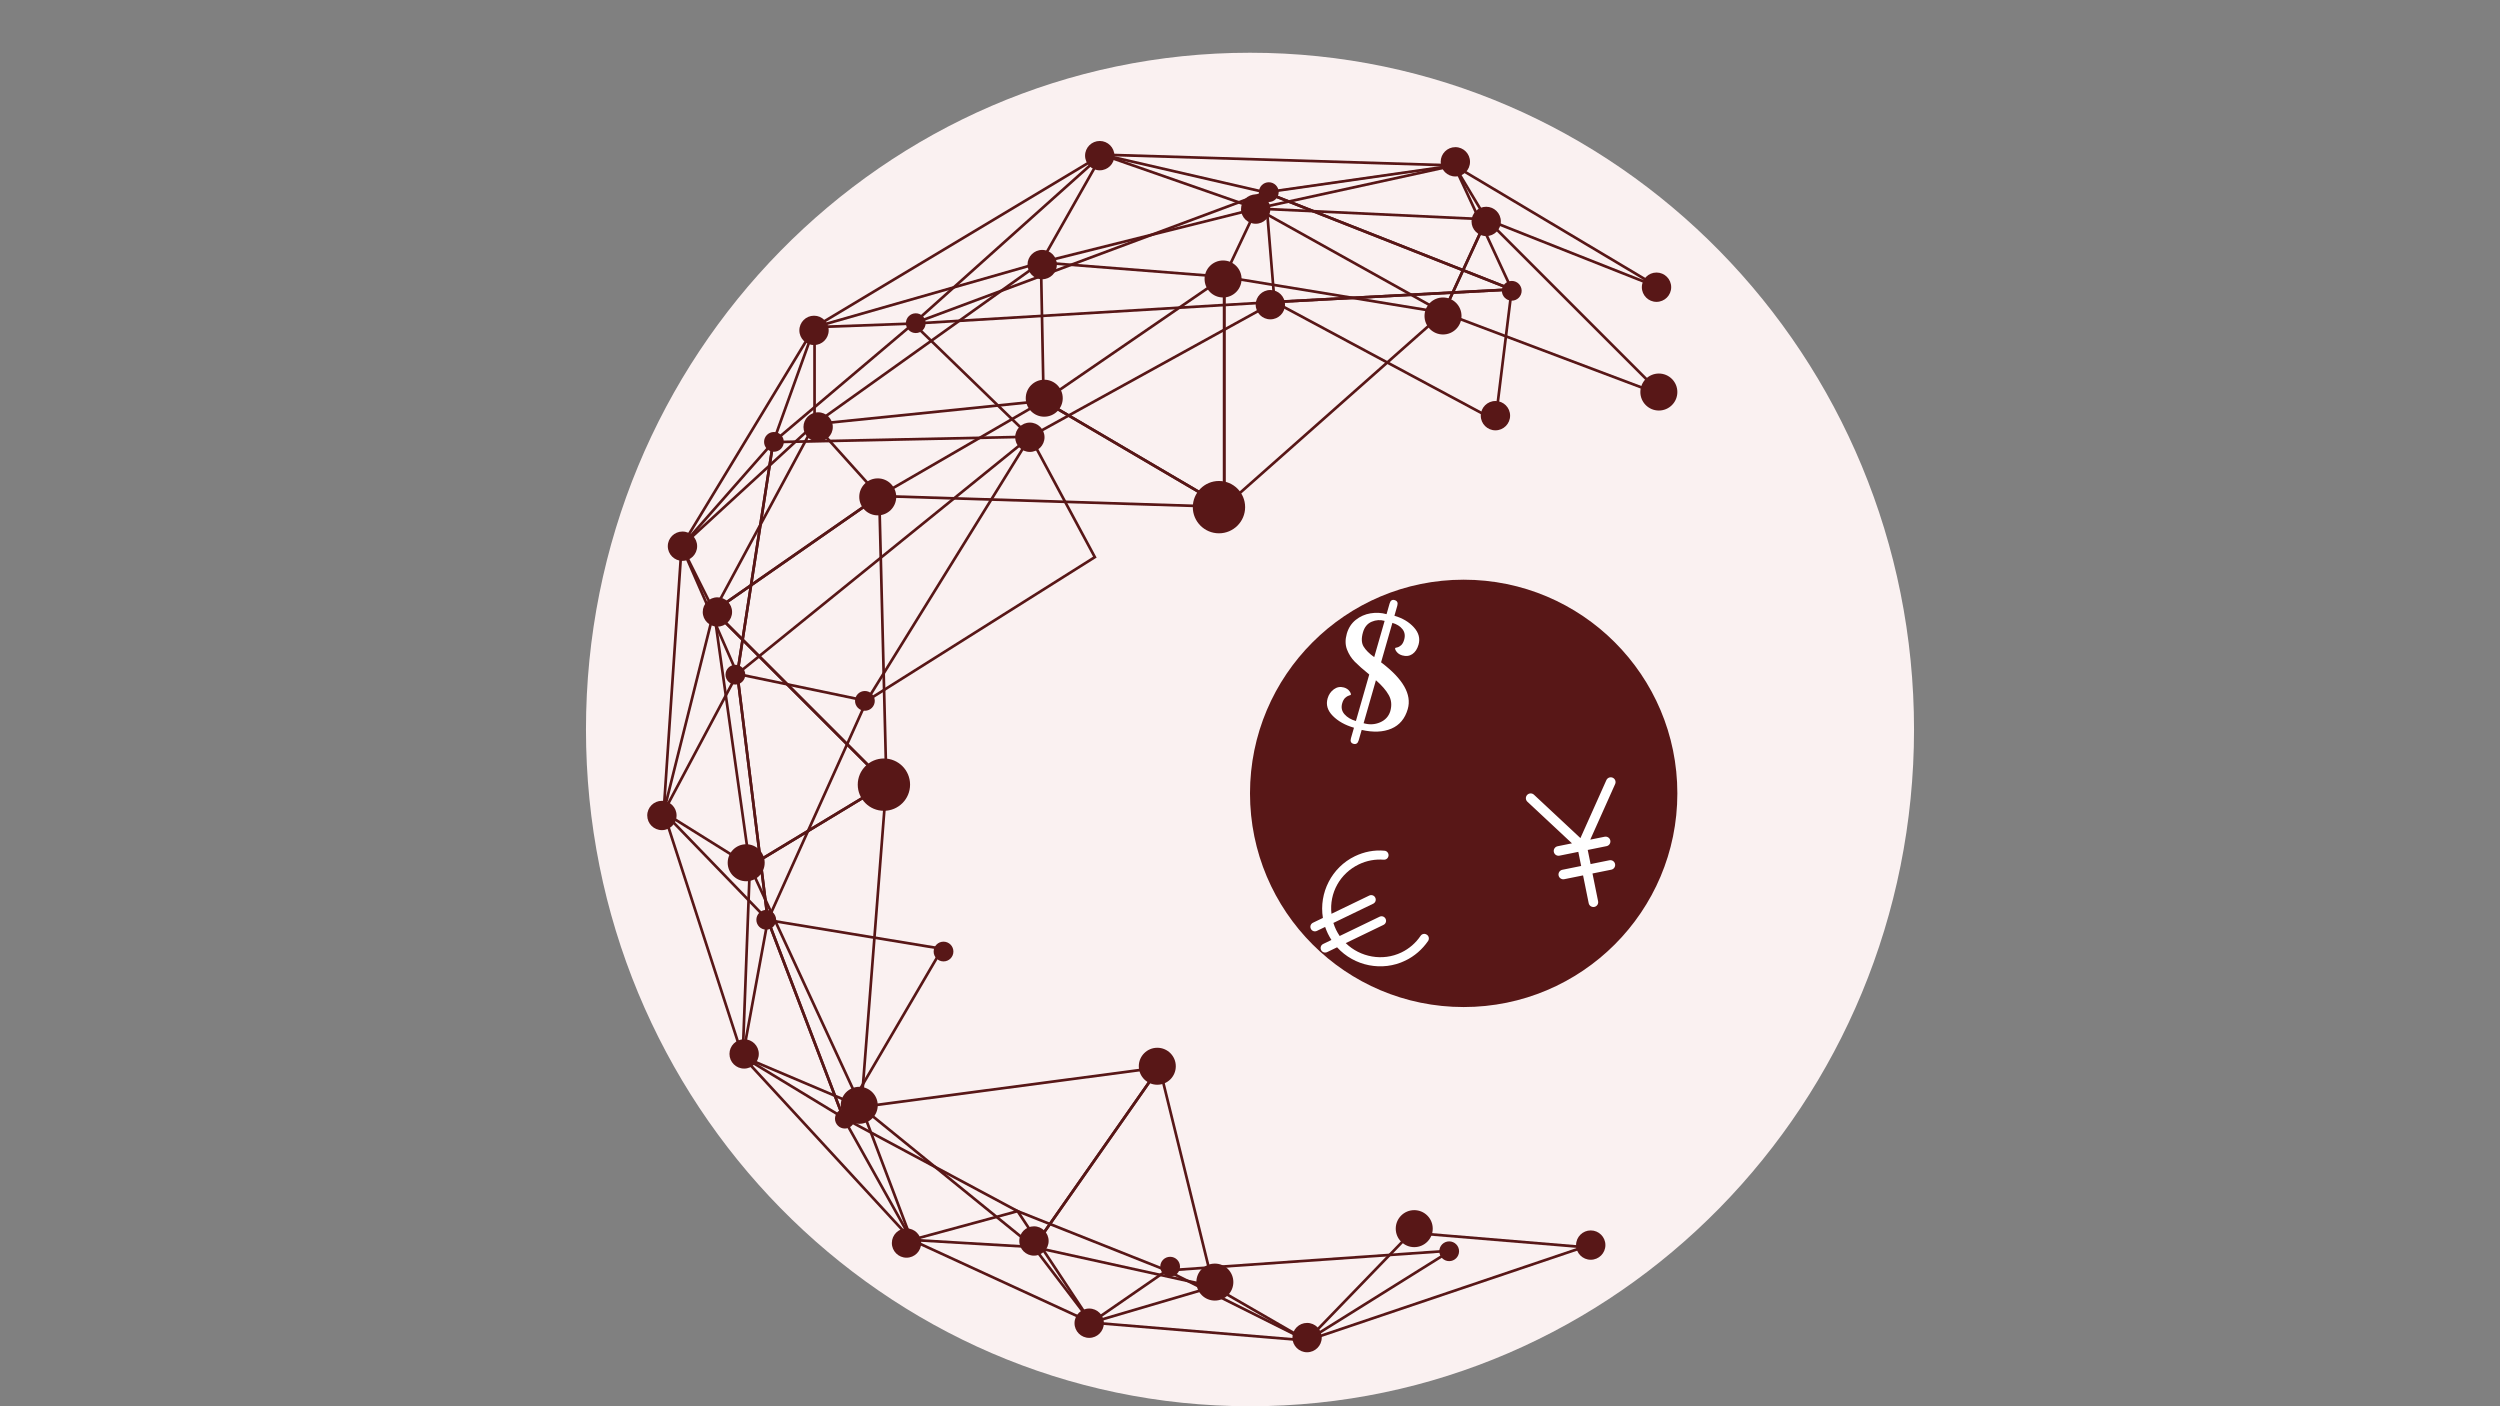 <svg xmlns="http://www.w3.org/2000/svg" xmlns:xlink="http://www.w3.org/1999/xlink" width="1920" zoomAndPan="magnify" viewBox="0 0 1440 810" height="1080" preserveAspectRatio="xMidYMid meet" version="1.0"><rect x="0" y="0" width="1440" height="810" fill="#808080" stroke="none"/><defs><g/><clipPath id="0e1884cc26"><path d="M 337.52 30.379 L 1102.48 30.379 L 1102.48 810 L 337.52 810 Z M 337.52 30.379 " clip-rule="nonzero"/></clipPath><clipPath id="fac93a20ee"><path d="M 720 30.379 C 508.762 30.379 337.52 204.902 337.52 420.188 C 337.52 635.477 508.762 810 720 810 C 931.238 810 1102.48 635.477 1102.48 420.188 C 1102.48 204.902 931.238 30.379 720 30.379 Z M 720 30.379 " clip-rule="nonzero"/></clipPath><clipPath id="3afa6e9eef"><path d="M 944 215 L 966.062 215 L 966.062 237 L 944 237 Z M 944 215 " clip-rule="nonzero"/></clipPath><clipPath id="915aa81e9d"><path d="M 744.246 762 L 762 762 L 762 778.902 L 744.246 778.902 Z M 744.246 762 " clip-rule="nonzero"/></clipPath><clipPath id="b62b8f9475"><path d="M 372.812 461 L 390 461 L 390 479 L 372.812 479 Z M 372.812 461 " clip-rule="nonzero"/></clipPath><clipPath id="0d22ec1063"><path d="M 720 333.902 L 966.156 333.902 L 966.156 580.059 L 720 580.059 Z M 720 333.902 " clip-rule="nonzero"/></clipPath><clipPath id="bb37bac251"><path d="M 843.078 333.902 C 775.105 333.902 720 389.004 720 456.98 C 720 524.953 775.105 580.059 843.078 580.059 C 911.051 580.059 966.156 524.953 966.156 456.98 C 966.156 389.004 911.051 333.902 843.078 333.902 Z M 843.078 333.902 " clip-rule="nonzero"/></clipPath><clipPath id="25e11f3a4d"><path d="M 878 447 L 931 447 L 931 523 L 878 523 Z M 878 447 " clip-rule="nonzero"/></clipPath><clipPath id="30c788ca58"><path d="M 878.168 456.98 L 930.363 446.43 L 944.777 517.734 L 892.582 528.285 Z M 878.168 456.98 " clip-rule="nonzero"/></clipPath><clipPath id="b15826cac2"><path d="M 878.168 456.98 L 930.363 446.43 L 944.777 517.734 L 892.582 528.285 Z M 878.168 456.98 " clip-rule="nonzero"/></clipPath><clipPath id="ef172f1701"><path d="M 754 489 L 824 489 L 824 557 L 754 557 Z M 754 489 " clip-rule="nonzero"/></clipPath><clipPath id="4a17b71d65"><path d="M 743.43 511.043 L 796.785 485.277 L 825.809 545.387 L 772.457 571.152 Z M 743.43 511.043 " clip-rule="nonzero"/></clipPath><clipPath id="e9493830a3"><path d="M 743.43 511.043 L 796.785 485.277 L 825.809 545.387 L 772.457 571.152 Z M 743.43 511.043 " clip-rule="nonzero"/></clipPath></defs><g clip-path="url(#0e1884cc26)"><g clip-path="url(#fac93a20ee)"><path fill="#faf1f1" d="M 337.52 30.379 L 1102.48 30.379 L 1102.48 810.277 L 337.52 810.277 Z M 337.52 30.379 " fill-opacity="1" fill-rule="nonzero"/></g></g><path fill="#581717" d="M 634.992 89.926 L 529.68 184.203 L 726.258 110.984 Z M 522.523 188.523 L 634.551 88.23 L 634.945 88.324 L 731.645 110.633 L 729.227 111.539 L 522.523 188.523 " fill-opacity="1" fill-rule="nonzero"/><path fill="#581717" d="M 731.965 111.168 L 869.219 165.27 L 837.16 96.141 Z M 872.262 168.133 L 870.453 167.422 L 725.938 110.457 L 838.086 94.438 L 872.262 168.133 " fill-opacity="1" fill-rule="nonzero"/><path fill="#581717" d="M 674.922 732.359 L 752.715 771.262 L 832.504 721.391 Z M 752.801 773.039 L 669.141 731.207 L 838.605 719.41 L 752.801 773.039 " fill-opacity="1" fill-rule="nonzero"/><path fill="#581717" d="M 588.141 699.27 L 628.773 760.707 L 670.395 731.969 Z M 628.352 762.887 L 627.918 762.223 L 584.121 695.996 L 673.664 731.602 L 628.352 762.887 " fill-opacity="1" fill-rule="nonzero"/><path fill="#581717" d="M 487.711 645.75 L 525.449 713.285 L 584.043 697.391 Z M 524.684 715.098 L 483.766 641.875 L 588.219 697.867 L 524.684 715.098 " fill-opacity="1" fill-rule="nonzero"/><path fill="#581717" d="M 428.641 608.242 L 484.207 641.973 L 442.535 532.832 Z M 487.27 645.648 L 426.922 609.012 L 442.012 527.105 L 487.27 645.648 " fill-opacity="1" fill-rule="nonzero"/><path fill="#581717" d="M 383.195 467.738 L 441.219 527.758 L 424.203 390.711 Z M 443.328 532.176 L 381.289 468.004 L 381.559 467.508 L 425.145 385.648 L 443.328 532.176 " fill-opacity="1" fill-rule="nonzero"/><path fill="#581717" d="M 393.504 314.84 L 424.316 385.422 L 444.199 257.18 Z M 425.035 390.938 L 391.684 314.555 L 392.008 314.188 L 446.547 252.16 L 425.035 390.938 " fill-opacity="1" fill-rule="nonzero"/><path fill="#581717" d="M 469.73 189.191 L 447.086 252.207 L 523.887 187.223 Z M 443.664 257.133 L 468.625 187.676 L 528.316 185.508 L 443.664 257.133 " fill-opacity="1" fill-rule="nonzero"/><path fill="#581717" d="M 729.828 111.992 L 734.84 173.129 L 867.137 166.117 Z M 733.414 174.762 L 728.074 109.633 L 874.344 167.285 L 733.414 174.762 " fill-opacity="1" fill-rule="nonzero"/><path fill="#581717" d="M 527.906 187.035 L 593.504 250.609 L 730.746 174.922 Z M 593.242 252.523 L 592.836 252.125 L 524.293 185.691 L 526.055 185.59 L 737.512 172.965 L 593.242 252.523 " fill-opacity="1" fill-rule="nonzero"/><path fill="#581717" d="M 446.043 255.434 L 425.754 386.312 L 591.125 252.387 Z M 423.598 390.047 L 444.707 253.906 L 595.625 250.742 L 423.598 390.047 " fill-opacity="1" fill-rule="nonzero"/><path fill="#581717" d="M 425.578 389.164 L 442.707 527.125 L 498.09 404.266 Z M 441.844 532.812 L 423.773 387.195 L 500.301 403.145 L 499.902 404.023 L 441.844 532.812 " fill-opacity="1" fill-rule="nonzero"/><path fill="#581717" d="M 593.328 253.117 L 501.621 401.262 L 629.605 320.637 Z M 496.766 406.152 L 593.422 250.016 L 631.66 321.18 L 631.047 321.562 L 496.766 406.152 " fill-opacity="1" fill-rule="nonzero"/><path fill="#581717" d="M 736.945 174.57 L 860.793 241.031 L 869.855 167.52 Z M 862.059 243.469 L 861.059 242.938 L 731.316 173.316 L 871.625 165.875 L 871.512 166.797 L 862.059 243.469 " fill-opacity="1" fill-rule="nonzero"/><path fill="#581717" d="M 443.48 530.953 L 485.891 642.023 L 541.422 547.113 Z M 485.59 645.602 L 441.062 528.984 L 442.398 529.207 L 543.902 545.945 L 543.332 546.922 L 485.59 645.602 " fill-opacity="1" fill-rule="nonzero"/><path fill="#581717" d="M 492.328 644.355 C 492.328 647.5 489.777 650.043 486.637 650.043 C 483.492 650.043 480.949 647.5 480.949 644.355 C 480.949 641.215 483.492 638.664 486.637 638.664 C 489.777 638.664 492.328 641.215 492.328 644.355 " fill-opacity="1" fill-rule="nonzero"/><path fill="#581717" d="M 840.422 720.723 C 840.422 723.863 837.871 726.414 834.73 726.414 C 831.586 726.414 829.043 723.863 829.043 720.723 C 829.043 717.582 831.586 715.035 834.73 715.035 C 837.871 715.035 840.422 717.582 840.422 720.723 " fill-opacity="1" fill-rule="nonzero"/><path fill="#581717" d="M 503.871 403.707 C 503.871 406.852 501.32 409.398 498.18 409.398 C 495.035 409.398 492.492 406.852 492.492 403.707 C 492.492 400.566 495.035 398.016 498.18 398.016 C 501.32 398.016 503.871 400.566 503.871 403.707 " fill-opacity="1" fill-rule="nonzero"/><path fill="#581717" d="M 533.172 186.145 C 533.172 189.289 530.625 191.84 527.484 191.84 C 524.34 191.84 521.797 189.289 521.797 186.145 C 521.797 183.004 524.34 180.457 527.484 180.457 C 530.625 180.457 533.172 183.004 533.172 186.145 " fill-opacity="1" fill-rule="nonzero"/><path fill="#581717" d="M 876.469 167.496 C 876.469 170.641 873.918 173.191 870.781 173.191 C 867.637 173.191 865.086 170.641 865.086 167.496 C 865.086 164.359 867.637 161.809 870.781 161.809 C 873.918 161.809 876.469 164.359 876.469 167.496 " fill-opacity="1" fill-rule="nonzero"/><path fill="#581717" d="M 736.527 110.668 C 736.527 113.809 733.977 116.359 730.832 116.359 C 727.691 116.359 725.145 113.809 725.145 110.668 C 725.145 107.523 727.691 104.98 730.832 104.98 C 733.977 104.98 736.527 107.523 736.527 110.668 " fill-opacity="1" fill-rule="nonzero"/><path fill="#581717" d="M 429.277 388.609 C 429.277 391.754 426.73 394.305 423.59 394.305 C 420.445 394.305 417.895 391.754 417.895 388.609 C 417.895 385.469 420.445 382.922 423.59 382.922 C 426.73 382.922 429.277 385.469 429.277 388.609 " fill-opacity="1" fill-rule="nonzero"/><path fill="#581717" d="M 451.477 254.523 C 451.477 257.668 448.93 260.211 445.789 260.211 C 442.645 260.211 440.102 257.668 440.102 254.523 C 440.102 251.383 442.645 248.832 445.789 248.832 C 448.93 248.832 451.477 251.383 451.477 254.523 " fill-opacity="1" fill-rule="nonzero"/><path fill="#581717" d="M 549.16 548.09 C 549.16 551.234 546.609 553.777 543.469 553.777 C 540.324 553.777 537.777 551.234 537.777 548.09 C 537.777 544.949 540.324 542.398 543.469 542.398 C 546.609 542.398 549.16 544.949 549.16 548.09 " fill-opacity="1" fill-rule="nonzero"/><path fill="#581717" d="M 447.039 529.805 C 447.039 532.945 444.488 535.492 441.348 535.492 C 438.203 535.492 435.66 532.945 435.66 529.805 C 435.66 526.66 438.203 524.109 441.348 524.109 C 444.488 524.109 447.039 526.66 447.039 529.805 " fill-opacity="1" fill-rule="nonzero"/><path fill="#581717" d="M 679.695 729.602 C 679.695 732.746 677.145 735.289 674.004 735.289 C 670.859 735.289 668.316 732.746 668.316 729.602 C 668.316 726.461 670.859 723.914 674.004 723.914 C 677.145 723.914 679.695 726.461 679.695 729.602 " fill-opacity="1" fill-rule="nonzero"/><path fill="#581717" d="M 869.82 239.426 C 869.82 244.094 866.039 247.879 861.371 247.879 C 856.707 247.879 852.922 244.094 852.922 239.426 C 852.922 234.762 856.707 230.98 861.371 230.98 C 866.039 230.98 869.82 234.762 869.82 239.426 " fill-opacity="1" fill-rule="nonzero"/><path fill="#581717" d="M 601.648 251.859 C 601.648 256.527 597.859 260.309 593.195 260.309 C 588.527 260.309 584.746 256.527 584.746 251.859 C 584.746 247.195 588.527 243.41 593.195 243.41 C 597.859 243.41 601.648 247.195 601.648 251.859 " fill-opacity="1" fill-rule="nonzero"/><path fill="#581717" d="M 740.168 175.492 C 740.168 180.156 736.391 183.941 731.723 183.941 C 727.055 183.941 723.273 180.156 723.273 175.492 C 723.273 170.824 727.055 167.043 731.723 167.043 C 736.391 167.043 740.168 170.824 740.168 175.492 " fill-opacity="1" fill-rule="nonzero"/><path fill="#581717" d="M 639.793 90.012 L 723.828 119.32 L 831.305 95.871 Z M 723.73 120.93 L 723.523 120.859 L 629.746 88.148 L 843.941 94.707 L 723.73 120.93 " fill-opacity="1" fill-rule="nonzero"/><path fill="#581717" d="M 856.785 125.707 L 946.945 161.402 L 839.879 97.539 Z M 955.32 166.387 L 855.723 126.961 L 835.363 93.039 L 956.004 164.996 L 955.32 166.387 " fill-opacity="1" fill-rule="nonzero"/><path fill="#581717" d="M 632.641 91.258 L 474.625 186.066 L 599.066 150.52 Z M 463.73 190.797 L 636.898 86.895 L 600.102 151.836 L 599.797 151.922 L 463.73 190.797 " fill-opacity="1" fill-rule="nonzero"/><path fill="#581717" d="M 468.406 191.207 L 396.086 310.434 L 468.406 243.98 Z M 389.094 318.961 L 469.953 185.66 L 469.953 244.66 L 469.703 244.891 L 389.094 318.961 " fill-opacity="1" fill-rule="nonzero"/><path fill="#581717" d="M 393.176 317.602 L 383.605 459.223 L 410.395 352.047 Z M 382.996 468.059 L 381.469 467.824 L 392.008 311.801 L 412.047 351.867 L 382.996 468.059 " fill-opacity="1" fill-rule="nonzero"/><path fill="#581717" d="M 383.637 469.656 L 427.172 604.219 L 431.129 499.34 Z M 428.395 613.035 L 380.848 466.09 L 432.715 498.5 L 432.695 498.949 L 428.395 613.035 " fill-opacity="1" fill-rule="nonzero"/><path fill="#581717" d="M 430.793 610.742 L 522.922 710.723 L 495.48 638.191 Z M 527.211 717.66 L 424.773 606.508 L 496.695 637.023 L 496.816 637.332 L 527.211 717.66 " fill-opacity="1" fill-rule="nonzero"/><path fill="#581717" d="M 813.086 710.852 L 755.535 770.391 L 908.344 718.793 Z M 749.977 773.91 L 812.484 709.25 L 812.852 709.277 L 915.938 717.867 L 749.977 773.91 " fill-opacity="1" fill-rule="nonzero"/><path fill="#581717" d="M 529.133 715.211 L 626.059 759.789 L 595.043 719.082 Z M 631.07 763.805 L 521 713.176 L 595.848 717.574 L 596.062 717.859 L 631.07 763.805 " fill-opacity="1" fill-rule="nonzero"/><path fill="#581717" d="M 632.77 761.371 L 749.363 771.086 L 698.84 741.938 Z M 756.152 773.215 L 624.355 762.223 L 699.039 740.262 L 699.332 740.422 L 756.152 773.215 " fill-opacity="1" fill-rule="nonzero"/><path fill="#581717" d="M 727.043 121.055 L 831.059 179.066 L 855.066 127.059 Z M 831.766 181.242 L 720.52 119.195 L 857.441 125.617 L 831.766 181.242 " fill-opacity="1" fill-rule="nonzero"/><path fill="#581717" d="M 604.391 150.773 L 704.676 158.641 L 722.375 121.277 Z M 705.621 160.27 L 705.09 160.23 L 594.777 151.574 L 725.184 118.973 L 705.621 160.27 " fill-opacity="1" fill-rule="nonzero"/><path fill="#581717" d="M 598.84 152.664 L 472.012 243.25 L 600.344 230.164 Z M 466.348 245.387 L 600.332 149.688 L 601.922 231.57 L 601.215 231.641 L 466.348 245.387 " fill-opacity="1" fill-rule="nonzero"/><path fill="#581717" d="M 469.34 245.66 L 413.445 349.465 L 505.27 285.582 Z M 408.996 354.449 L 469.02 242.98 L 507.605 285.855 L 408.996 354.449 " fill-opacity="1" fill-rule="nonzero"/><path fill="#581717" d="M 602.578 230.82 L 704.375 290.574 L 704.375 160.93 Z M 705.922 293.285 L 704.754 292.602 L 599.691 230.914 L 600.695 230.23 L 705.922 157.98 L 705.922 293.285 " fill-opacity="1" fill-rule="nonzero"/><path fill="#581717" d="M 705.922 160.367 L 705.922 290.207 L 829.676 180.656 Z M 704.375 293.652 L 704.375 158.543 L 833.152 179.652 L 831.93 180.738 L 704.375 293.652 " fill-opacity="1" fill-rule="nonzero"/><path fill="#581717" d="M 832.469 179.723 L 954.586 225.766 L 856.492 127.668 Z M 960.773 229.758 L 830.363 180.59 L 830.711 179.828 L 856.016 125 L 960.773 229.758 " fill-opacity="1" fill-rule="nonzero"/><path fill="#581717" d="M 509.18 285.027 L 702.129 291.062 L 601.133 231.766 Z M 708.168 292.801 L 503.699 286.41 L 601.137 229.969 L 601.527 230.199 L 708.168 292.801 " fill-opacity="1" fill-rule="nonzero"/><path fill="#581717" d="M 412.426 352.066 L 509.758 449.387 L 505.695 287.18 Z M 511.402 453.234 L 410.016 351.848 L 507.18 284.258 L 507.211 285.699 L 511.402 453.234 " fill-opacity="1" fill-rule="nonzero"/><path fill="#581717" d="M 412.309 354.145 L 432.527 497.648 L 509.328 451.164 Z M 431.316 500.191 L 410.133 349.766 L 511.828 451.465 L 431.316 500.191 " fill-opacity="1" fill-rule="nonzero"/><path fill="#581717" d="M 432.918 499.227 L 495.547 634.586 L 509.688 452.758 Z M 496.629 640.629 L 430.926 498.617 L 431.52 498.254 L 511.469 449.863 L 511.352 451.371 L 496.629 640.629 " fill-opacity="1" fill-rule="nonzero"/><path fill="#581717" d="M 497.973 638.137 L 595.289 717.199 L 666.242 615.84 Z M 595.598 719.461 L 594.953 718.934 L 494.199 637.074 L 669.543 613.836 L 668.527 615.281 L 595.598 719.461 " fill-opacity="1" fill-rule="nonzero"/><path fill="#581717" d="M 596.746 717.824 L 697.891 740.074 L 667.551 616.684 Z M 699.992 742.125 L 594.141 718.836 L 668.234 612.988 L 699.992 742.125 " fill-opacity="1" fill-rule="nonzero"/><path fill="#581717" d="M 612.141 229.363 C 612.141 235.25 607.367 240.02 601.484 240.02 C 595.598 240.02 590.828 235.25 590.828 229.363 C 590.828 223.48 595.598 218.711 601.484 218.711 C 607.367 218.711 612.141 223.48 612.141 229.363 " fill-opacity="1" fill-rule="nonzero"/><path fill="#581717" d="M 608.75 152.406 C 608.75 157.074 604.965 160.852 600.297 160.852 C 595.637 160.852 591.852 157.074 591.852 152.406 C 591.852 147.738 595.637 143.953 600.297 143.953 C 604.965 143.953 608.75 147.738 608.75 152.406 " fill-opacity="1" fill-rule="nonzero"/><g clip-path="url(#3afa6e9eef)"><path fill="#581717" d="M 966.156 225.812 C 966.156 231.695 961.387 236.469 955.496 236.469 C 949.617 236.469 944.84 231.695 944.84 225.812 C 944.84 219.926 949.617 215.156 955.496 215.156 C 961.387 215.156 966.156 219.926 966.156 225.812 " fill-opacity="1" fill-rule="nonzero"/></g><path fill="#581717" d="M 516.234 286.195 C 516.234 292.082 511.465 296.852 505.582 296.852 C 499.695 296.852 494.926 292.082 494.926 286.195 C 494.926 280.312 499.695 275.543 505.582 275.543 C 511.465 275.543 516.234 280.312 516.234 286.195 " fill-opacity="1" fill-rule="nonzero"/><path fill="#581717" d="M 715.148 160.691 C 715.148 166.574 710.379 171.352 704.492 171.352 C 698.602 171.352 693.832 166.574 693.832 160.691 C 693.832 154.805 698.602 150.035 704.492 150.035 C 710.379 150.035 715.148 154.805 715.148 160.691 " fill-opacity="1" fill-rule="nonzero"/><path fill="#581717" d="M 841.836 182.004 C 841.836 187.891 837.066 192.66 831.18 192.66 C 825.297 192.66 820.52 187.891 820.52 182.004 C 820.52 176.121 825.297 171.352 831.18 171.352 C 837.066 171.352 841.836 176.121 841.836 182.004 " fill-opacity="1" fill-rule="nonzero"/><path fill="#581717" d="M 864.488 127.539 C 864.488 132.207 860.711 135.988 856.043 135.988 C 851.375 135.988 847.594 132.207 847.594 127.539 C 847.594 122.871 851.375 119.09 856.043 119.09 C 860.711 119.09 864.488 122.871 864.488 127.539 " fill-opacity="1" fill-rule="nonzero"/><path fill="#581717" d="M 846.73 93.203 C 846.73 97.871 842.949 101.652 838.285 101.652 C 833.617 101.652 829.836 97.871 829.836 93.203 C 829.836 88.535 833.617 84.754 838.285 84.754 C 842.949 84.754 846.73 88.535 846.73 93.203 " fill-opacity="1" fill-rule="nonzero"/><path fill="#581717" d="M 731.723 120.438 C 731.723 125.102 727.941 128.883 723.273 128.883 C 718.609 128.883 714.828 125.102 714.828 120.438 C 714.828 115.77 718.609 111.988 723.273 111.988 C 727.941 111.988 731.723 115.77 731.723 120.438 " fill-opacity="1" fill-rule="nonzero"/><path fill="#581717" d="M 641.902 89.652 C 641.902 94.316 638.121 98.102 633.453 98.102 C 628.785 98.102 625 94.316 625 89.652 C 625 84.984 628.785 81.203 633.453 81.203 C 638.121 81.203 641.902 84.984 641.902 89.652 " fill-opacity="1" fill-rule="nonzero"/><path fill="#581717" d="M 477.324 190.289 C 477.324 194.957 473.539 198.742 468.879 198.742 C 464.211 198.742 460.426 194.957 460.426 190.289 C 460.426 185.629 464.211 181.844 468.879 181.844 C 473.539 181.844 477.324 185.629 477.324 190.289 " fill-opacity="1" fill-rule="nonzero"/><path fill="#581717" d="M 479.691 245.941 C 479.691 250.609 475.91 254.391 471.246 254.391 C 466.578 254.391 462.797 250.609 462.797 245.941 C 462.797 241.273 466.578 237.488 471.246 237.488 C 475.91 237.488 479.691 241.273 479.691 245.941 " fill-opacity="1" fill-rule="nonzero"/><path fill="#581717" d="M 421.68 352.5 C 421.68 357.164 417.895 360.945 413.227 360.945 C 408.559 360.945 404.777 357.164 404.777 352.5 C 404.777 347.832 408.559 344.051 413.227 344.051 C 417.895 344.051 421.68 347.832 421.68 352.5 " fill-opacity="1" fill-rule="nonzero"/><path fill="#581717" d="M 437.07 607.059 C 437.07 611.727 433.285 615.508 428.617 615.508 C 423.953 615.508 420.172 611.727 420.172 607.059 C 420.172 602.391 423.953 598.609 428.617 598.609 C 433.285 598.609 437.07 602.391 437.07 607.059 " fill-opacity="1" fill-rule="nonzero"/><path fill="#581717" d="M 530.602 715.988 C 530.602 720.652 526.82 724.434 522.156 724.434 C 517.488 724.434 513.707 720.652 513.707 715.988 C 513.707 711.32 517.488 707.539 522.156 707.539 C 526.82 707.539 530.602 711.32 530.602 715.988 " fill-opacity="1" fill-rule="nonzero"/><path fill="#581717" d="M 635.82 762.164 C 635.82 766.832 632.039 770.613 627.371 770.613 C 622.707 770.613 618.922 766.832 618.922 762.164 C 618.922 757.496 622.707 753.711 627.371 753.711 C 632.039 753.711 635.82 757.496 635.82 762.164 " fill-opacity="1" fill-rule="nonzero"/><g clip-path="url(#915aa81e9d)"><path fill="#581717" d="M 761.32 770.449 C 761.32 775.117 757.539 778.902 752.875 778.902 C 748.207 778.902 744.426 775.117 744.426 770.449 C 744.426 765.781 748.207 762 752.875 762 C 757.539 762 761.32 765.781 761.32 770.449 " fill-opacity="1" fill-rule="nonzero"/></g><path fill="#581717" d="M 924.715 717.172 C 924.715 721.84 920.93 725.621 916.27 725.621 C 911.602 725.621 907.816 721.84 907.816 717.172 C 907.816 712.504 911.602 708.723 916.27 708.723 C 920.93 708.723 924.715 712.504 924.715 717.172 " fill-opacity="1" fill-rule="nonzero"/><path fill="#581717" d="M 962.605 165.43 C 962.605 170.094 958.82 173.875 954.152 173.875 C 949.484 173.875 945.703 170.094 945.703 165.43 C 945.703 160.762 949.484 156.98 954.152 156.98 C 958.82 156.98 962.605 160.762 962.605 165.43 " fill-opacity="1" fill-rule="nonzero"/><path fill="#581717" d="M 604.012 714.801 C 604.012 719.469 600.23 723.254 595.566 723.254 C 590.898 723.254 587.113 719.469 587.113 714.801 C 587.113 710.137 590.898 706.355 595.566 706.355 C 600.23 706.355 604.012 710.137 604.012 714.801 " fill-opacity="1" fill-rule="nonzero"/><path fill="#581717" d="M 401.551 314.609 C 401.551 319.277 397.766 323.059 393.102 323.059 C 388.434 323.059 384.648 319.277 384.648 314.609 C 384.648 309.945 388.434 306.164 393.102 306.164 C 397.766 306.164 401.551 309.945 401.551 314.609 " fill-opacity="1" fill-rule="nonzero"/><g clip-path="url(#b62b8f9475)"><path fill="#581717" d="M 389.707 469.715 C 389.707 474.383 385.926 478.164 381.262 478.164 C 376.594 478.164 372.812 474.383 372.812 469.715 C 372.812 465.051 376.594 461.27 381.262 461.27 C 385.926 461.27 389.707 465.051 389.707 469.715 " fill-opacity="1" fill-rule="nonzero"/></g><path fill="#581717" d="M 677.262 614.164 C 677.262 620.047 672.488 624.816 666.605 624.816 C 660.719 624.816 655.949 620.047 655.949 614.164 C 655.949 608.277 660.719 603.508 666.605 603.508 C 672.488 603.508 677.262 608.277 677.262 614.164 " fill-opacity="1" fill-rule="nonzero"/><path fill="#581717" d="M 710.41 738.484 C 710.41 744.367 705.641 749.137 699.758 749.137 C 693.871 749.137 689.102 744.367 689.102 738.484 C 689.102 732.598 693.871 727.828 699.758 727.828 C 705.641 727.828 710.41 732.598 710.41 738.484 " fill-opacity="1" fill-rule="nonzero"/><path fill="#581717" d="M 825.258 707.699 C 825.258 713.582 820.488 718.355 814.602 718.355 C 808.719 718.355 803.945 713.582 803.945 707.699 C 803.945 701.812 808.719 697.043 814.602 697.043 C 820.488 697.043 825.258 701.812 825.258 707.699 " fill-opacity="1" fill-rule="nonzero"/><path fill="#581717" d="M 440.461 496.945 C 440.461 502.836 435.688 507.605 429.805 507.605 C 423.918 507.605 419.148 502.836 419.148 496.945 C 419.148 491.066 423.918 486.289 429.805 486.289 C 435.688 486.289 440.461 491.066 440.461 496.945 " fill-opacity="1" fill-rule="nonzero"/><path fill="#581717" d="M 505.582 636.656 C 505.582 642.543 500.805 647.312 494.926 647.312 C 489.035 647.312 484.266 642.543 484.266 636.656 C 484.266 630.773 489.035 626.004 494.926 626.004 C 500.805 626.004 505.582 630.773 505.582 636.656 " fill-opacity="1" fill-rule="nonzero"/><path fill="#581717" d="M 717.191 292.113 C 717.191 300.438 710.445 307.188 702.121 307.188 C 693.801 307.188 687.051 300.438 687.051 292.113 C 687.051 283.793 693.801 277.043 702.121 277.043 C 710.445 277.043 717.191 283.793 717.191 292.113 " fill-opacity="1" fill-rule="nonzero"/><path fill="#581717" d="M 524.203 451.953 C 524.203 460.281 517.457 467.023 509.133 467.023 C 500.805 467.023 494.062 460.281 494.062 451.953 C 494.062 443.629 500.805 436.887 509.133 436.887 C 517.457 436.887 524.203 443.629 524.203 451.953 " fill-opacity="1" fill-rule="nonzero"/><g clip-path="url(#0d22ec1063)"><g clip-path="url(#bb37bac251)"><path fill="#581717" d="M 720 333.902 L 966.156 333.902 L 966.156 580.059 L 720 580.059 Z M 720 333.902 " fill-opacity="1" fill-rule="nonzero"/></g></g><g clip-path="url(#25e11f3a4d)"><g clip-path="url(#30c788ca58)"><g clip-path="url(#b15826cac2)"><path fill="#ffffff" d="M 928.926 447.961 C 928.59 447.812 928.238 447.73 927.871 447.723 C 927.508 447.711 927.152 447.773 926.809 447.902 C 926.465 448.035 926.16 448.227 925.895 448.477 C 925.629 448.73 925.422 449.023 925.27 449.355 L 910.328 482.746 L 883.59 457.781 C 883.324 457.523 883.016 457.328 882.672 457.191 C 882.324 457.059 881.965 456.992 881.594 457.004 C 881.223 457.012 880.871 457.094 880.531 457.246 C 880.191 457.398 879.895 457.609 879.641 457.883 C 879.391 458.152 879.199 458.461 879.07 458.812 C 878.941 459.16 878.883 459.52 878.902 459.891 C 878.918 460.262 879.004 460.613 879.164 460.949 C 879.32 461.285 879.539 461.578 879.816 461.828 L 905.453 485.762 L 897.168 487.438 C 896.809 487.512 896.477 487.648 896.172 487.855 C 895.867 488.059 895.613 488.316 895.41 488.621 C 895.207 488.926 895.07 489.258 895 489.617 C 894.93 489.98 894.93 490.34 895.004 490.699 C 895.074 491.059 895.215 491.391 895.418 491.695 C 895.625 492 895.879 492.25 896.184 492.453 C 896.492 492.656 896.824 492.793 897.184 492.863 C 897.543 492.934 897.902 492.934 898.262 492.859 L 909.109 490.668 L 910.75 498.801 L 899.906 500.996 C 899.547 501.066 899.215 501.207 898.91 501.41 C 898.605 501.617 898.352 501.871 898.148 502.176 C 897.949 502.48 897.812 502.816 897.742 503.176 C 897.668 503.535 897.672 503.895 897.742 504.254 C 897.816 504.613 897.953 504.945 898.16 505.25 C 898.363 505.555 898.621 505.809 898.926 506.012 C 899.23 506.215 899.562 506.352 899.922 506.422 C 900.285 506.492 900.645 506.488 901.004 506.418 L 911.848 504.227 L 915.082 520.223 C 915.156 520.582 915.293 520.914 915.496 521.219 C 915.703 521.523 915.957 521.777 916.262 521.977 C 916.57 522.18 916.902 522.316 917.262 522.387 C 917.621 522.457 917.98 522.457 918.34 522.387 C 918.699 522.312 919.031 522.172 919.336 521.969 C 919.641 521.766 919.895 521.508 920.098 521.203 C 920.301 520.898 920.438 520.566 920.508 520.203 C 920.578 519.844 920.578 519.484 920.504 519.125 L 917.27 503.129 L 928.117 500.938 C 928.477 500.863 928.809 500.727 929.113 500.52 C 929.414 500.316 929.668 500.062 929.871 499.754 C 930.074 499.449 930.211 499.117 930.281 498.758 C 930.352 498.398 930.352 498.035 930.277 497.676 C 930.207 497.316 930.066 496.984 929.863 496.68 C 929.656 496.379 929.402 496.125 929.098 495.922 C 928.793 495.719 928.457 495.582 928.098 495.512 C 927.738 495.441 927.379 495.441 927.02 495.516 L 916.176 497.707 L 914.531 489.574 L 925.375 487.379 C 925.734 487.309 926.066 487.168 926.371 486.965 C 926.676 486.758 926.93 486.504 927.133 486.199 C 927.336 485.895 927.473 485.559 927.543 485.199 C 927.613 484.84 927.609 484.48 927.539 484.121 C 927.465 483.762 927.328 483.43 927.121 483.125 C 926.918 482.82 926.664 482.566 926.355 482.363 C 926.051 482.16 925.719 482.023 925.359 481.953 C 925 481.883 924.637 481.887 924.277 481.957 L 915.992 483.633 L 930.32 451.617 C 930.469 451.281 930.551 450.934 930.559 450.566 C 930.57 450.199 930.508 449.844 930.379 449.5 C 930.25 449.16 930.059 448.855 929.805 448.586 C 929.555 448.32 929.262 448.113 928.926 447.961 Z M 928.926 447.961 " fill-opacity="1" fill-rule="nonzero"/></g></g></g><g clip-path="url(#ef172f1701)"><g clip-path="url(#4a17b71d65)"><g clip-path="url(#e9493830a3)"><path fill="#ffffff" d="M 819.27 538.152 C 818.848 538.359 818.516 538.633 818.254 539.051 C 815.492 543.164 811.688 546.449 807.227 548.605 C 796.418 553.824 783.477 551.383 775.141 543.238 L 796.895 532.734 C 798.211 532.098 798.746 530.566 798.109 529.25 C 797.477 527.934 795.941 527.402 794.629 528.035 L 771.652 539.133 C 770.781 537.812 770.145 536.73 769.555 535.508 C 768.965 534.285 768.516 533.113 768.023 531.613 L 790.949 520.543 C 792.266 519.906 792.801 518.375 792.164 517.059 C 791.531 515.742 789.996 515.207 788.68 515.844 L 766.926 526.348 C 765.555 514.266 771.914 503.082 782.676 497.887 C 787.137 495.73 792.074 494.793 797.016 495.188 C 797.484 495.195 797.926 495.156 798.352 494.949 C 799.195 494.543 799.719 493.711 799.805 492.801 C 799.918 491.355 798.836 490.078 797.414 490.012 C 791.586 489.465 785.715 490.621 780.406 493.188 C 767.109 499.605 759.625 514.23 761.992 528.73 L 756.262 531.5 C 754.945 532.133 754.41 533.668 755.047 534.98 C 755.684 536.297 757.215 536.832 758.531 536.195 L 763.277 533.906 C 763.816 535.383 764.266 536.555 764.855 537.777 C 765.445 539 766.086 540.082 766.906 541.422 L 762.16 543.715 C 760.844 544.348 760.312 545.883 760.945 547.199 C 761.582 548.512 763.113 549.047 764.43 548.414 L 770.16 545.645 C 780.047 556.516 796.152 559.746 809.449 553.328 C 814.758 550.762 819.246 546.855 822.578 542.004 C 823.387 540.801 823.059 539.164 821.883 538.398 C 821.094 537.852 820.117 537.746 819.27 538.152 Z M 819.27 538.152 " fill-opacity="1" fill-rule="nonzero"/></g></g></g><g fill="#ffffff" fill-opacity="1"><g transform="translate(752.03, 409.59)"><g><path d="M 27.516 18.844 C 26.086 18.426 25.625 17.348 26.125 15.609 L 27.859 9.578 C 22.785 8.117 18.723 5.848 15.672 2.766 C 12.617 -0.316 11.617 -3.676 12.672 -7.312 C 13.297 -9.5 14.488 -11.242 16.25 -12.547 C 18.02 -13.848 19.969 -14.195 22.094 -13.594 C 23.445 -13.195 24.477 -12.523 25.188 -11.578 C 25.906 -10.641 26.191 -9.906 26.047 -9.375 C 26.016 -9.289 25.645 -9.145 24.938 -8.938 C 24.227 -8.738 23.504 -8.289 22.766 -7.594 C 22.035 -6.906 21.473 -5.879 21.078 -4.516 C 20.379 -2.086 20.816 0.02 22.391 1.812 C 23.973 3.613 26.164 4.914 28.969 5.719 L 36.656 -21.078 C 33.062 -23.992 30.281 -26.453 28.312 -28.453 C 26.352 -30.453 24.859 -32.801 23.828 -35.5 C 22.805 -38.207 22.77 -41.227 23.719 -44.562 C 24.676 -47.895 26.398 -50.555 28.891 -52.547 C 31.391 -54.535 34.227 -55.789 37.406 -56.312 C 40.594 -56.832 43.664 -56.672 46.625 -55.828 L 48.375 -61.953 C 48.875 -63.691 49.836 -64.352 51.266 -63.938 C 52.797 -63.508 53.312 -62.426 52.812 -60.688 L 51.156 -54.906 C 55.832 -53.562 59.57 -51.336 62.375 -48.234 C 65.176 -45.141 66.066 -41.812 65.047 -38.25 C 64.328 -35.75 63.129 -33.938 61.453 -32.812 C 59.785 -31.695 57.852 -31.453 55.656 -32.078 C 54.301 -32.473 53.242 -33.145 52.484 -34.094 C 51.734 -35.051 51.438 -35.797 51.594 -36.328 C 51.613 -36.41 51.992 -36.523 52.734 -36.672 C 53.473 -36.828 54.227 -37.242 55 -37.922 C 55.77 -38.609 56.359 -39.672 56.766 -41.109 C 57.441 -43.453 57.125 -45.469 55.812 -47.156 C 54.5 -48.852 52.555 -50.07 49.984 -50.812 L 43.469 -28.094 C 56.133 -18.562 61.258 -9.594 58.844 -1.188 C 57.258 4.332 54.109 8.098 49.391 10.109 C 44.672 12.117 38.973 12.363 32.297 10.844 L 30.562 16.875 C 30.062 18.613 29.047 19.27 27.516 18.844 Z M 45.516 -51.969 C 43.016 -52.688 40.523 -52.52 38.047 -51.469 C 35.566 -50.414 33.895 -48.367 33.031 -45.328 C 32.051 -41.922 32.172 -39.207 33.391 -37.188 C 34.609 -35.164 36.648 -33.129 39.516 -31.078 Z M 33.406 6.984 C 36.727 7.941 39.879 7.781 42.859 6.5 C 45.848 5.227 47.816 3.098 48.766 0.109 C 49.742 -3.305 49.461 -6.398 47.922 -9.172 C 46.379 -11.953 43.906 -14.816 40.5 -17.766 Z M 33.406 6.984 "/></g></g></g></svg>